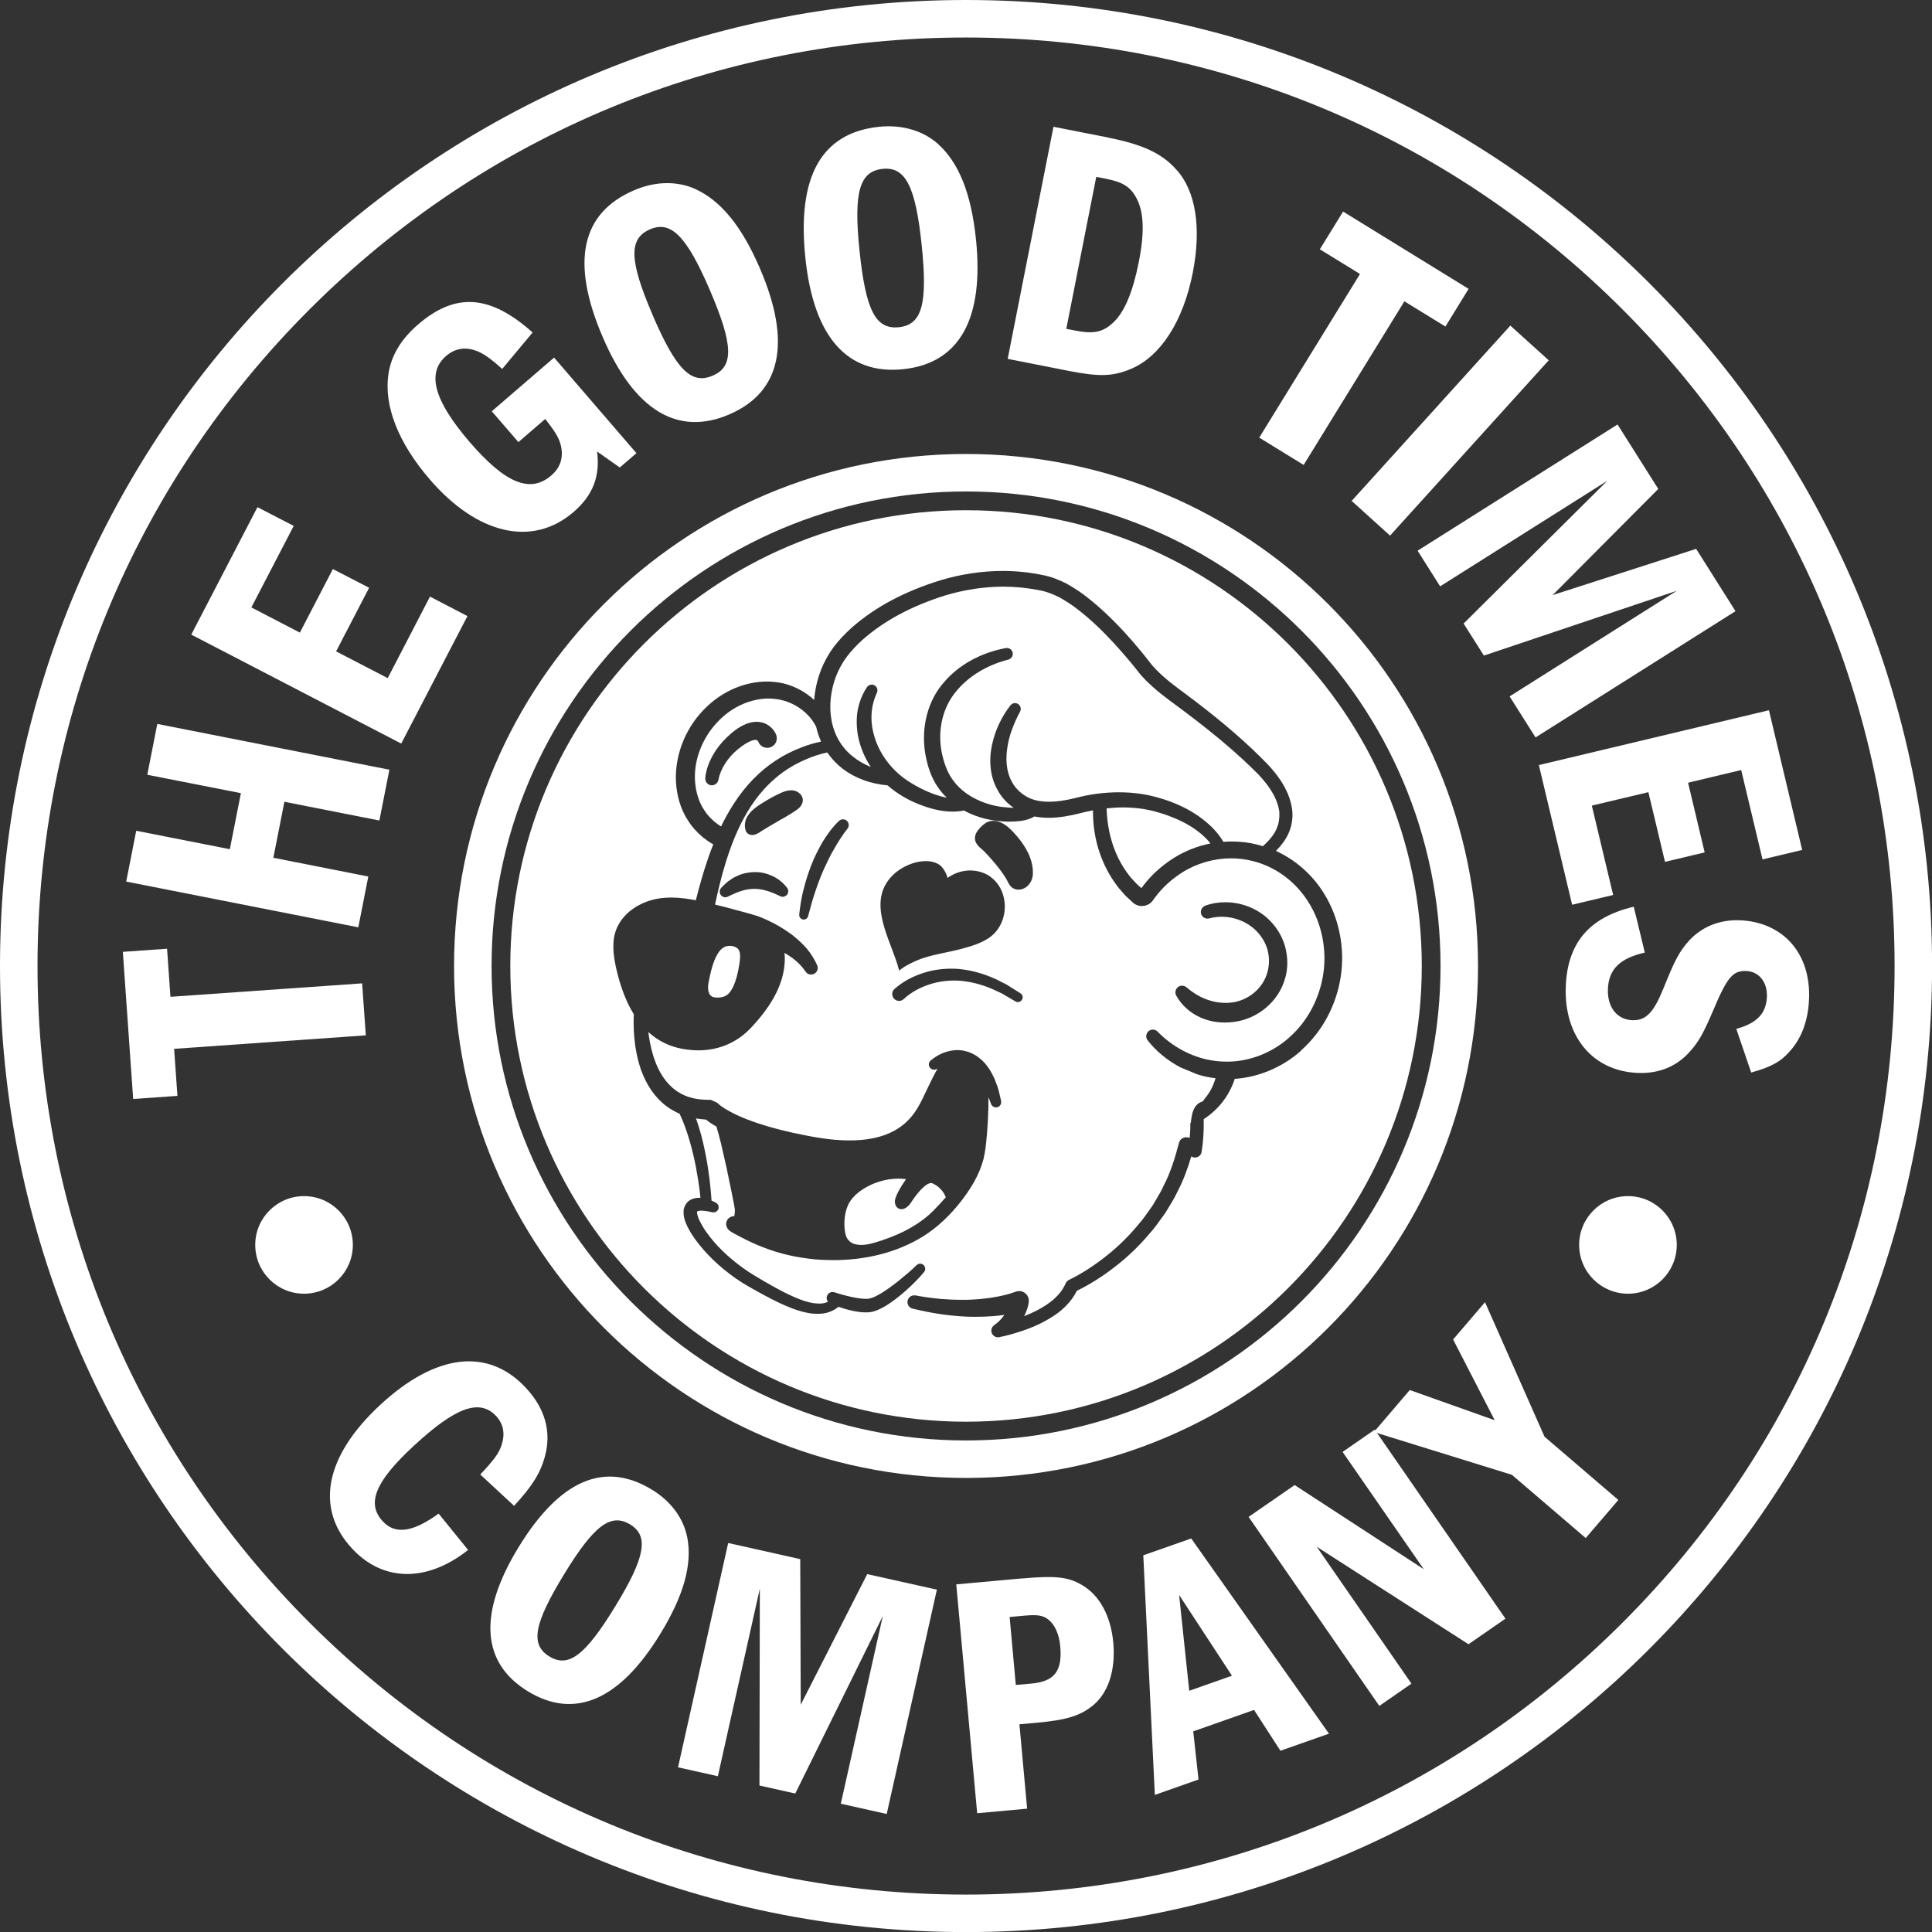 <svg width="55" height="55" viewBox="0 0 55 55" fill="none" xmlns="http://www.w3.org/2000/svg">
<rect x="0" y="0" width="55" height="55" fill="#333333" stroke="none"/>
<g clip-path="url(#clip0_1966_1002)">
<path d="M13.325 44.125C12.159 45.047 10.907 45.038 10.022 44.084C8.959 42.939 9.253 41.453 10.82 39.998C12.403 38.529 13.9 38.353 14.975 39.514C15.527 40.108 15.707 40.781 15.506 41.486C15.376 41.951 15.141 42.318 14.635 42.868L13.672 41.976C14.062 41.561 14.201 41.378 14.281 41.132C14.384 40.81 14.331 40.539 14.126 40.315C13.654 39.806 12.965 40.06 11.765 41.173C10.679 42.181 10.426 42.802 10.898 43.31C11.249 43.689 11.751 43.625 12.486 43.089L13.325 44.123V44.125Z" fill="white"/>
<path d="M19.564 43.758C19.713 44.526 19.471 45.412 18.8 46.509C17.646 48.403 16.355 48.959 15.029 48.149C13.704 47.339 13.61 45.939 14.753 44.061C15.933 42.127 17.206 41.581 18.563 42.41C19.097 42.736 19.455 43.217 19.562 43.755L19.564 43.758ZM16.06 44.814C15.196 46.228 15.089 46.819 15.638 47.155C16.188 47.49 16.663 47.125 17.523 45.717C18.371 44.328 18.476 43.724 17.942 43.4C17.393 43.064 16.914 43.416 16.06 44.814V44.814Z" fill="white"/>
<path d="M22.781 44.385L22.795 48.53L24.688 44.812L26.671 45.254L25.243 51.64L23.936 51.348L25.131 46.007L22.64 51.058L21.62 50.83L21.631 45.225L20.436 50.565L19.302 50.312L20.73 43.926L22.781 44.385V44.385Z" fill="white"/>
<path d="M29.084 44.937C30.017 44.853 30.394 44.887 30.777 45.108C31.295 45.396 31.623 45.996 31.692 46.758C31.765 47.549 31.548 48.199 31.11 48.553C30.754 48.843 30.362 48.966 29.527 49.041L29.021 49.087L29.24 51.489L27.818 51.619L27.223 45.104L29.082 44.935L29.084 44.937ZM28.92 47.967L29.358 47.928C30.02 47.869 30.248 47.572 30.182 46.858C30.152 46.525 30.029 46.251 29.849 46.11C29.7 45.986 29.532 45.961 29.18 45.993L28.742 46.032L28.918 47.967H28.92Z" fill="white"/>
<path d="M33.912 43.797L37.833 49.354L36.451 49.84L35.7 48.678L33.969 49.288L34.119 50.659L32.876 51.097L32.547 44.276L33.912 43.797V43.797ZM33.567 45.405L33.855 48.133L35.071 47.704L33.567 45.405Z" fill="white"/>
<path d="M36.857 42.277L40.532 44.672L38.221 41.333L39.136 40.699L42.857 46.08L41.805 46.808L37.486 44.034L40.181 47.93L39.266 48.564L35.545 43.183L36.855 42.277H36.857Z" fill="white"/>
<path d="M40.135 39.572L42.551 40.431L41.367 38.132L42.275 37.071L43.97 40.901L46.071 42.701L45.142 43.785L43.041 41.985L39.111 40.767L40.133 39.572H40.135Z" fill="white"/>
<path d="M27.501 1.068C34.562 1.068 41.2 3.817 46.192 8.81C51.183 13.802 53.935 20.441 53.935 27.501C53.935 34.562 51.186 41.2 46.192 46.192C41.2 51.183 34.562 53.935 27.501 53.935C20.441 53.935 13.802 51.186 8.81 46.192C3.817 41.198 1.068 34.559 1.068 27.501C1.068 20.443 3.817 13.802 8.81 8.81C13.802 3.817 20.441 1.068 27.501 1.068ZM27.501 0C12.312 0 0 12.312 0 27.501C0 42.69 12.312 55.002 27.501 55.002C42.69 55.002 55.002 42.69 55.002 27.501C55.002 12.312 42.688 0 27.501 0Z" fill="white"/>
<path d="M20.21 28.318C20.244 28.363 20.292 28.389 20.358 28.395C20.381 28.398 20.406 28.4 20.431 28.4C20.511 28.4 20.625 28.384 20.714 28.311C20.817 28.227 20.958 28.008 21.047 27.456C21.079 27.257 21.093 27.063 20.979 26.986C20.924 26.947 20.849 26.926 20.774 26.926C20.723 26.926 20.675 26.935 20.634 26.954C20.552 26.99 20.482 27.061 20.42 27.17C20.292 27.394 20.226 27.688 20.171 27.971C20.144 28.119 20.158 28.247 20.21 28.318V28.318Z" fill="white"/>
<path d="M23.005 20.365C22.797 20.142 22.514 19.984 22.209 19.92C22.101 19.898 21.99 19.886 21.878 19.886C21.385 19.886 20.865 20.112 20.488 20.491C20.018 20.949 19.756 21.59 19.784 22.204C19.802 22.539 19.895 22.838 20.053 23.069C20.123 23.183 20.217 23.288 20.354 23.404C20.368 23.413 20.386 23.427 20.406 23.443C20.447 23.475 20.486 23.504 20.527 23.527C20.639 23.294 20.762 23.078 20.89 22.879C21.221 22.366 21.622 21.953 22.081 21.652C22.311 21.499 22.569 21.369 22.847 21.266C23.007 21.202 23.185 21.152 23.374 21.111C23.315 20.979 23.267 20.835 23.233 20.685C23.165 20.557 23.089 20.452 23.007 20.365H23.005ZM21.958 21.262C21.921 21.28 21.882 21.289 21.841 21.289C21.736 21.289 21.638 21.227 21.595 21.132L21.588 21.116C21.572 21.077 21.543 21.063 21.501 21.063C21.476 21.063 21.449 21.068 21.417 21.079C21.298 21.118 21.162 21.202 20.997 21.337C20.854 21.458 20.737 21.59 20.651 21.725C20.552 21.875 20.482 22.042 20.456 22.186C20.438 22.288 20.361 22.355 20.267 22.355H20.235C20.137 22.336 20.069 22.245 20.078 22.147C20.098 21.935 20.162 21.738 20.288 21.51C20.386 21.332 20.518 21.159 20.687 20.995C20.84 20.851 21.006 20.705 21.244 20.607C21.349 20.568 21.444 20.548 21.536 20.548C21.588 20.548 21.64 20.555 21.691 20.566C21.775 20.587 21.857 20.63 21.926 20.687C21.992 20.746 22.042 20.801 22.088 20.899C22.152 21.036 22.095 21.198 21.958 21.264V21.262Z" fill="white"/>
<path d="M33.896 23.525C33.611 23.349 33.271 23.208 32.887 23.103C32.6 23.025 32.29 22.986 31.968 22.986C31.817 22.986 31.66 22.996 31.503 23.012C31.521 23.705 31.726 24.351 32.082 24.839L32.1 24.864C32.146 24.928 32.189 24.985 32.242 25.037L32.271 25.069C32.322 25.124 32.37 25.177 32.424 25.222L32.493 25.284L32.518 25.25C32.755 24.93 33.054 24.654 33.41 24.428C33.722 24.23 34.083 24.086 34.459 24.011C34.322 23.835 34.133 23.673 33.898 23.525H33.896Z" fill="white"/>
<path d="M27.501 14.525C20.347 14.525 14.527 20.345 14.527 27.499C14.527 34.653 20.347 40.473 27.501 40.473C34.655 40.473 40.475 34.653 40.475 27.499C40.475 20.345 34.655 14.525 27.501 14.525V14.525ZM37.042 29.908C36.519 30.378 35.833 30.668 35.15 30.713C35.118 30.816 35.08 30.905 35.045 30.978C34.977 31.119 34.899 31.245 34.815 31.354C34.669 31.548 34.484 31.717 34.267 31.861C34.267 31.947 34.267 32.034 34.267 32.121C34.261 32.372 34.24 32.586 34.206 32.796C34.19 32.887 34.115 32.951 34.021 32.951H33.989C33.962 32.944 33.937 32.933 33.914 32.919C33.816 33.245 33.69 33.608 33.508 33.948C33.439 34.096 33.35 34.242 33.264 34.382C33.23 34.434 33.198 34.489 33.166 34.541C33.127 34.594 33.095 34.639 33.063 34.683C32.965 34.822 32.862 34.965 32.744 35.096C32.447 35.451 32.114 35.773 31.758 36.049C31.393 36.334 31.03 36.565 30.654 36.747C30.565 36.93 30.433 37.101 30.264 37.254C30.086 37.418 29.878 37.539 29.7 37.635C29.52 37.73 29.319 37.815 29.087 37.892C28.854 37.97 28.651 38.025 28.448 38.066C28.436 38.068 28.423 38.07 28.411 38.07C28.32 38.07 28.243 38.007 28.224 37.917C28.211 37.844 28.24 37.769 28.3 37.728C28.423 37.639 28.521 37.539 28.592 37.432C28.5 37.445 28.402 37.457 28.293 37.466C28.131 37.48 27.962 37.486 27.789 37.486C27.695 37.486 27.602 37.486 27.508 37.482C27.239 37.468 26.979 37.443 26.735 37.404C26.513 37.372 26.281 37.324 25.98 37.254C25.929 37.242 25.888 37.21 25.861 37.167C25.834 37.124 25.827 37.073 25.838 37.023C25.859 36.937 25.934 36.877 26.023 36.877H26.055C26.256 36.914 26.518 36.955 26.785 36.978C26.974 36.994 27.175 37.003 27.383 37.003C27.426 37.003 27.469 37.003 27.512 37.003C27.773 36.996 28.008 36.975 28.229 36.941C28.491 36.9 28.719 36.845 28.89 36.781L28.909 36.775C28.943 36.761 28.977 36.754 29.011 36.754C29.125 36.754 29.226 36.822 29.269 36.927C29.285 36.971 29.292 37.016 29.287 37.062C29.269 37.213 29.228 37.308 29.183 37.411C29.173 37.429 29.162 37.45 29.153 37.468C29.29 37.416 29.413 37.361 29.525 37.302C29.682 37.217 29.862 37.112 30.011 36.975C30.161 36.839 30.271 36.69 30.337 36.535C30.362 36.485 30.394 36.453 30.433 36.435C30.795 36.259 31.158 36.024 31.514 35.739C31.845 35.477 32.153 35.171 32.431 34.831C32.538 34.71 32.63 34.578 32.721 34.448C32.753 34.402 32.785 34.356 32.817 34.311C32.844 34.263 32.876 34.21 32.908 34.156C32.988 34.021 33.065 33.896 33.124 33.759C33.328 33.373 33.453 32.949 33.56 32.547L33.565 32.529C33.59 32.438 33.674 32.376 33.768 32.376H33.795C33.825 32.383 33.848 32.388 33.868 32.392C33.877 32.292 33.884 32.198 33.886 32.112C33.886 32.064 33.886 32.014 33.886 31.966V31.97C33.932 32.016 33.861 31.464 34.233 31.357C34.252 31.343 34.265 31.322 34.279 31.299C34.336 31.231 34.386 31.163 34.432 31.09C34.486 31.001 34.537 30.896 34.575 30.782C34.585 30.754 34.594 30.725 34.603 30.695C34.425 30.674 34.249 30.638 34.08 30.583L33.608 30.387C33.239 30.195 32.915 29.928 32.671 29.616C32.639 29.577 32.625 29.527 32.632 29.477C32.639 29.427 32.664 29.381 32.703 29.351C32.734 29.326 32.778 29.31 32.819 29.31C32.869 29.31 32.919 29.331 32.953 29.367C33.458 29.885 34.133 30.195 34.808 30.22C34.849 30.22 34.89 30.223 34.931 30.223C35.572 30.223 36.22 29.97 36.706 29.532C37.222 29.073 37.564 28.432 37.671 27.725C37.776 27.036 37.63 26.306 37.27 25.717C36.905 25.11 36.316 24.67 35.654 24.51C35.456 24.46 35.253 24.435 35.045 24.435C34.562 24.435 34.071 24.576 33.663 24.832C33.355 25.026 33.097 25.261 32.894 25.532L32.807 25.649C32.737 25.74 32.625 25.792 32.509 25.792C32.497 25.792 32.486 25.792 32.477 25.792C32.417 25.788 32.358 25.767 32.308 25.738C32.269 25.712 32.253 25.697 32.237 25.681L32.114 25.567C32.045 25.507 31.984 25.436 31.925 25.368L31.904 25.343C31.84 25.274 31.785 25.197 31.733 25.122L31.717 25.101C31.318 24.522 31.106 23.805 31.115 23.069C30.98 23.094 30.846 23.123 30.713 23.16C30.478 23.217 30.172 23.281 29.858 23.281C29.723 23.281 29.593 23.269 29.468 23.247C29.461 23.247 29.456 23.244 29.449 23.242C29.34 23.308 29.207 23.351 29.052 23.372C28.95 23.383 28.847 23.39 28.74 23.39C28.671 23.39 28.603 23.388 28.532 23.383C28.165 23.356 27.827 23.267 27.522 23.116C27.497 23.103 27.471 23.089 27.446 23.073C27.341 23.094 27.23 23.105 27.116 23.105C26.835 23.105 26.534 23.041 26.194 22.909C25.863 22.786 25.541 22.596 25.265 22.357C24.786 22.316 24.346 22.154 23.99 21.887C23.821 21.755 23.673 21.599 23.55 21.421C23.34 21.467 23.153 21.526 22.98 21.602C22.731 21.704 22.503 21.83 22.302 21.974C21.903 22.259 21.556 22.642 21.275 23.116C21.034 23.52 20.833 23.992 20.657 24.563C20.527 24.983 20.429 25.409 20.356 25.751C20.602 25.811 20.815 25.865 21.013 25.922C21.072 25.938 21.132 25.954 21.193 25.97C21.305 26 21.419 26.03 21.529 26.068C21.538 26.068 21.549 26.073 21.558 26.075C21.768 26.151 21.937 26.237 22.076 26.31C22.243 26.401 22.4 26.502 22.544 26.609C22.697 26.728 22.836 26.855 22.957 26.992C23.084 27.143 23.187 27.307 23.262 27.476C23.283 27.522 23.285 27.574 23.267 27.622C23.249 27.67 23.212 27.706 23.167 27.727C23.142 27.738 23.116 27.743 23.089 27.743C23.025 27.743 22.966 27.711 22.932 27.659C22.795 27.453 22.594 27.275 22.332 27.127C22.341 27.202 22.343 27.275 22.341 27.348C22.32 27.973 22.003 28.601 21.371 29.267C20.977 29.682 20.461 29.901 19.882 29.901C19.731 29.901 19.576 29.885 19.421 29.858C19.053 29.789 18.732 29.63 18.458 29.381C18.469 29.483 18.485 29.584 18.504 29.68C18.572 30.026 18.67 30.307 18.802 30.54C18.955 30.809 19.158 31.014 19.389 31.135C19.596 31.249 19.857 31.309 20.162 31.309H20.231L20.415 31.391L20.429 31.407C20.429 31.407 20.482 31.452 20.518 31.48C20.559 31.512 20.605 31.539 20.65 31.569C20.735 31.621 20.831 31.671 20.942 31.726C21.161 31.831 21.387 31.913 21.581 31.979C21.98 32.112 22.427 32.226 22.945 32.324C23.431 32.422 23.826 32.465 24.184 32.465C24.232 32.465 24.278 32.465 24.326 32.463C24.834 32.447 25.256 32.331 25.583 32.114C25.761 31.997 25.913 31.847 26.039 31.667C26.153 31.507 26.242 31.325 26.333 31.131L26.422 30.946C26.504 30.775 26.589 30.597 26.691 30.421C26.682 30.426 26.673 30.43 26.666 30.435C26.639 30.448 26.616 30.453 26.593 30.453C26.536 30.453 26.484 30.421 26.459 30.371C26.427 30.309 26.443 30.234 26.495 30.191C26.689 30.024 26.919 29.924 27.161 29.899C27.193 29.894 27.225 29.894 27.257 29.894C27.485 29.894 27.716 29.981 27.891 30.129C28.097 30.291 28.218 30.51 28.309 30.704C28.325 30.747 28.338 30.782 28.352 30.818C28.379 30.884 28.407 30.955 28.425 31.028L28.448 31.119C28.466 31.195 28.484 31.27 28.5 31.345C28.516 31.425 28.464 31.505 28.384 31.523H28.375L28.354 31.525C28.293 31.525 28.238 31.489 28.215 31.432C28.188 31.363 28.163 31.297 28.138 31.233C28.138 31.29 28.138 31.347 28.138 31.402V31.523C28.131 31.763 28.119 32.002 28.099 32.258L28.09 32.351C28.072 32.561 28.051 32.78 27.996 33.004C27.878 33.439 27.649 33.848 27.255 34.327C26.903 34.749 26.516 35.075 26.105 35.299C25.425 35.675 24.604 35.873 23.726 35.873C23.552 35.873 23.377 35.867 23.201 35.851C22.672 35.8 22.183 35.689 21.745 35.515C21.538 35.438 21.323 35.34 21.07 35.207L20.908 35.121L20.824 35.073L20.81 35.064C20.792 35.052 20.776 35.043 20.746 35.016L20.733 35C20.71 34.975 20.687 34.94 20.673 34.874C20.662 34.806 20.691 34.726 20.744 34.68C20.778 34.651 20.812 34.637 20.837 34.63C20.865 34.623 20.885 34.621 20.904 34.619C20.904 34.612 20.908 34.605 20.908 34.598C20.915 34.555 20.92 34.507 20.92 34.455C20.92 34.429 20.92 34.416 20.915 34.398L20.899 34.309L20.831 33.957L20.685 33.252L20.639 33.049C20.566 32.721 20.491 32.383 20.395 32.071C20.384 32.064 20.37 32.059 20.358 32.05C20.301 32.016 20.242 31.979 20.187 31.941L20.167 31.924C20.144 31.906 20.121 31.89 20.096 31.872C19.996 31.865 19.902 31.854 19.813 31.84C19.845 31.929 19.877 32.025 19.911 32.139C19.975 32.351 20.03 32.579 20.082 32.839C20.126 33.051 20.162 33.282 20.196 33.547C20.219 33.734 20.24 33.934 20.256 34.178C20.301 34.197 20.345 34.217 20.386 34.242C20.42 34.263 20.443 34.292 20.454 34.331C20.463 34.37 20.459 34.409 20.441 34.441C20.415 34.484 20.367 34.514 20.315 34.514H20.285C20.171 34.486 20.057 34.464 19.955 34.464C19.877 34.468 19.859 34.48 19.857 34.48C19.85 34.484 19.847 34.489 19.843 34.505C19.838 34.548 19.866 34.648 19.918 34.758C19.975 34.87 20.034 34.97 20.098 35.061C20.363 35.438 20.719 35.785 21.15 36.095C21.337 36.232 21.535 36.348 21.745 36.471L21.789 36.496C21.983 36.608 22.213 36.738 22.457 36.854C22.669 36.955 22.902 37.053 23.144 37.096C23.212 37.105 23.272 37.11 23.324 37.11C23.356 37.11 23.386 37.11 23.418 37.103C23.434 37.103 23.452 37.099 23.47 37.094C23.504 37.087 23.538 37.074 23.573 37.057C23.559 37.044 23.55 37.026 23.543 37.007C23.527 36.966 23.529 36.918 23.548 36.88C23.575 36.82 23.634 36.781 23.701 36.781C23.716 36.781 23.735 36.784 23.751 36.788C24.018 36.873 24.23 36.925 24.421 36.955C24.51 36.968 24.581 36.975 24.643 36.975C24.672 36.975 24.7 36.975 24.727 36.971C24.796 36.962 24.887 36.927 24.994 36.868C25.197 36.759 25.391 36.61 25.562 36.478C25.747 36.328 25.929 36.179 26.089 36.02C26.119 35.99 26.155 35.974 26.194 35.974C26.233 35.974 26.269 35.99 26.297 36.017C26.349 36.07 26.354 36.154 26.306 36.213C26.157 36.391 25.986 36.565 25.783 36.745C25.617 36.891 25.416 37.057 25.177 37.197C25.056 37.265 24.932 37.329 24.775 37.354C24.729 37.359 24.688 37.361 24.647 37.361C24.545 37.361 24.444 37.347 24.362 37.334C24.198 37.304 24.038 37.261 23.874 37.201C23.773 37.281 23.659 37.34 23.538 37.372C23.513 37.379 23.488 37.384 23.461 37.388C23.404 37.397 23.345 37.402 23.281 37.402C23.221 37.402 23.162 37.397 23.103 37.393C22.861 37.359 22.615 37.283 22.323 37.153C22.065 37.039 21.823 36.909 21.62 36.797L21.574 36.772C21.364 36.656 21.148 36.535 20.942 36.391C20.472 36.061 20.085 35.686 19.79 35.28C19.713 35.175 19.642 35.059 19.574 34.927L19.56 34.897C19.505 34.776 19.446 34.637 19.462 34.448C19.478 34.338 19.549 34.206 19.672 34.149C19.74 34.117 19.815 34.099 19.893 34.099C19.909 34.099 19.925 34.099 19.941 34.099C19.92 33.902 19.9 33.743 19.875 33.592C19.836 33.341 19.793 33.118 19.745 32.912C19.688 32.666 19.628 32.449 19.562 32.251C19.491 32.036 19.419 31.858 19.346 31.706C19.268 31.671 19.197 31.635 19.129 31.594C18.739 31.366 18.508 31.019 18.383 30.768C18.237 30.483 18.139 30.152 18.082 29.753C18.041 29.456 18.029 29.169 18.043 28.874C17.824 28.521 17.653 28.071 17.534 27.535C17.473 27.257 17.45 27.027 17.466 26.81C17.47 26.744 17.479 26.68 17.495 26.618C17.6 26.16 17.986 25.792 18.524 25.63C18.707 25.576 18.898 25.551 19.108 25.551C19.357 25.551 19.605 25.589 19.809 25.628C19.898 25.277 20.016 24.839 20.169 24.401C20.21 24.282 20.256 24.163 20.306 24.036C20.288 24.027 20.269 24.017 20.251 24.006C20.183 23.967 20.119 23.917 20.057 23.872L20.003 23.831C19.82 23.673 19.688 23.523 19.59 23.365C19.382 23.052 19.261 22.656 19.241 22.222C19.215 21.44 19.549 20.653 20.128 20.112C20.598 19.663 21.221 19.402 21.832 19.402C21.994 19.402 22.156 19.421 22.311 19.457C22.637 19.539 22.939 19.704 23.178 19.927C23.199 19.64 23.265 19.348 23.372 19.072C23.465 18.834 23.591 18.611 23.741 18.408C23.89 18.216 24.059 18.036 24.248 17.867C24.916 17.279 25.744 16.838 26.78 16.517C27.364 16.343 27.96 16.254 28.546 16.254C28.922 16.254 29.294 16.291 29.65 16.364C29.922 16.409 30.189 16.526 30.364 16.615C30.604 16.752 30.802 16.884 30.976 17.025C31.311 17.29 31.653 17.609 32.016 18.004C32.185 18.189 32.335 18.362 32.481 18.54C32.556 18.631 32.632 18.725 32.703 18.818C32.764 18.901 32.828 18.974 32.915 19.065C33.163 19.32 33.451 19.535 33.759 19.761C33.832 19.815 33.903 19.868 33.975 19.923C34.842 20.582 35.52 21.171 36.104 21.775C36.373 22.067 36.734 22.521 36.791 23.103C36.811 23.374 36.743 23.65 36.599 23.881C36.526 23.999 36.435 24.111 36.323 24.223C36.889 24.483 37.375 24.914 37.701 25.45C38.121 26.132 38.292 26.988 38.169 27.798C38.043 28.621 37.642 29.369 37.037 29.906L37.042 29.908ZM28.201 24.964C28.439 25.14 28.569 25.405 28.598 25.683C28.64 26.064 28.489 26.468 28.16 26.696C27.932 26.853 27.659 26.933 27.394 27.006C27.008 27.111 26.652 27.152 26.274 27.277C26.084 27.339 25.776 27.483 25.619 27.613C25.612 27.617 25.596 27.627 25.599 27.636C25.393 26.796 24.629 25.703 25.409 24.921C25.644 24.686 26.018 24.51 26.37 24.515C26.509 24.515 26.648 24.549 26.76 24.631C26.828 24.684 26.931 24.821 26.974 24.992C27.43 24.672 27.925 24.759 28.204 24.964H28.201ZM27.891 23.573C27.937 23.525 27.976 23.491 28.017 23.459C28.094 23.397 28.183 23.367 28.279 23.367C28.427 23.367 28.56 23.443 28.644 23.504C28.715 23.557 28.783 23.621 28.854 23.696C28.89 23.737 28.927 23.78 28.963 23.821C29.176 24.07 29.42 24.451 29.404 24.88C29.397 25.074 29.285 25.24 29.121 25.304C29.08 25.32 29.036 25.327 28.995 25.327C28.925 25.327 28.858 25.304 28.806 25.263C28.742 25.213 28.708 25.14 28.676 25.076C28.665 25.053 28.653 25.03 28.642 25.012C28.528 24.823 28.389 24.652 28.265 24.508C28.174 24.401 28.097 24.316 28.023 24.241C28.003 24.221 27.978 24.2 27.955 24.18C27.893 24.127 27.825 24.068 27.786 23.992C27.747 23.917 27.709 23.764 27.893 23.575L27.891 23.573ZM25.464 28.154C25.71 27.937 25.995 27.786 26.34 27.681C26.575 27.611 26.824 27.576 27.084 27.576C27.157 27.576 27.232 27.579 27.305 27.585C27.617 27.617 27.93 27.697 28.231 27.823C28.327 27.861 28.421 27.907 28.509 27.955C28.557 27.98 28.603 28.003 28.651 28.026L29.05 28.277C29.08 28.295 29.103 28.327 29.11 28.361C29.119 28.398 29.11 28.432 29.091 28.464C29.066 28.503 29.023 28.528 28.977 28.528C28.954 28.528 28.929 28.521 28.909 28.509L28.516 28.279C28.477 28.263 28.427 28.238 28.377 28.215C28.291 28.174 28.208 28.135 28.122 28.103C27.841 27.998 27.56 27.934 27.28 27.916C27.246 27.916 27.207 27.914 27.17 27.914C26.915 27.914 26.673 27.953 26.447 28.028C26.176 28.117 25.922 28.261 25.735 28.434C25.692 28.475 25.644 28.494 25.596 28.494C25.541 28.494 25.489 28.471 25.453 28.432C25.418 28.393 25.398 28.343 25.4 28.293C25.4 28.24 25.423 28.192 25.462 28.158L25.464 28.154ZM36.093 27.07C36.035 26.849 35.917 26.648 35.748 26.484C35.497 26.239 35.144 26.098 34.779 26.098C34.658 26.098 34.539 26.114 34.425 26.144C34.409 26.148 34.393 26.151 34.375 26.151C34.288 26.151 34.213 26.093 34.192 26.011C34.167 25.918 34.22 25.817 34.311 25.783C34.491 25.717 34.685 25.685 34.883 25.685C35.319 25.685 35.753 25.847 36.072 26.132C36.314 26.349 36.492 26.625 36.581 26.935C36.672 27.264 36.67 27.606 36.569 27.9C36.38 28.519 35.807 28.998 35.148 29.089C35.054 29.103 34.961 29.109 34.87 29.109C34.628 29.109 34.402 29.064 34.197 28.975C33.891 28.845 33.638 28.621 33.485 28.343C33.435 28.252 33.467 28.135 33.56 28.083C33.588 28.067 33.62 28.06 33.651 28.06C33.697 28.06 33.74 28.076 33.775 28.106C34.115 28.398 34.5 28.55 34.893 28.55C34.952 28.55 35.014 28.546 35.071 28.539C35.527 28.48 35.926 28.158 36.063 27.734C36.136 27.522 36.145 27.284 36.09 27.068L36.093 27.07ZM22.265 23.31L22.11 23.402C21.964 23.486 21.812 23.573 21.67 23.664L21.654 23.675C21.597 23.712 21.531 23.755 21.449 23.769C21.437 23.769 21.426 23.771 21.412 23.771C21.353 23.771 21.298 23.748 21.264 23.707C21.234 23.673 21.223 23.634 21.218 23.609C21.127 23.215 21.524 22.968 21.739 22.838C21.903 22.735 22.06 22.651 22.218 22.578C22.236 22.569 22.256 22.56 22.277 22.553C22.368 22.516 22.446 22.498 22.521 22.498C22.562 22.498 22.601 22.503 22.637 22.514C22.774 22.558 22.893 22.69 22.843 22.852C22.804 22.982 22.692 23.05 22.603 23.107L22.576 23.125C22.475 23.189 22.373 23.253 22.268 23.313L22.265 23.31ZM22.373 25.498C22.345 25.519 22.313 25.53 22.279 25.53C22.254 25.53 22.229 25.523 22.209 25.512C22.076 25.446 21.946 25.393 21.83 25.359C21.709 25.322 21.588 25.304 21.469 25.304C21.367 25.306 21.234 25.318 21.107 25.363C20.988 25.398 20.874 25.453 20.753 25.509L20.721 25.526C20.696 25.537 20.673 25.544 20.648 25.544C20.587 25.544 20.529 25.507 20.504 25.453C20.477 25.393 20.488 25.325 20.532 25.274C20.587 25.218 20.648 25.158 20.712 25.103C20.739 25.085 20.758 25.072 20.776 25.058C20.824 25.024 20.878 24.983 20.945 24.957C21.079 24.882 21.255 24.837 21.458 24.827C21.474 24.827 21.49 24.827 21.506 24.827C21.668 24.827 21.834 24.866 21.992 24.939C22.161 25.019 22.3 25.133 22.409 25.277C22.462 25.348 22.446 25.448 22.375 25.5L22.373 25.498ZM22.879 25.316C22.934 25.076 23.016 24.839 23.098 24.622C23.178 24.415 23.285 24.2 23.422 23.96C23.548 23.76 23.691 23.552 23.887 23.367C23.917 23.34 23.958 23.324 23.999 23.324C24.045 23.324 24.088 23.342 24.118 23.377C24.173 23.436 24.177 23.525 24.127 23.589C23.997 23.753 23.874 23.942 23.753 24.154C23.641 24.341 23.548 24.542 23.456 24.738L23.443 24.768C23.361 24.955 23.283 25.158 23.199 25.411C23.13 25.617 23.071 25.834 23.016 26.041L23.005 26.082C22.991 26.137 22.939 26.178 22.879 26.178H22.868L22.849 26.173C22.788 26.157 22.747 26.1 22.752 26.037C22.781 25.77 22.82 25.535 22.875 25.318L22.879 25.316Z" fill="white"/>
<path d="M27.501 12.924C19.45 12.924 12.926 19.45 12.926 27.499C12.926 35.547 19.453 42.074 27.501 42.074C35.55 42.074 42.076 35.547 42.076 27.499C42.076 19.45 35.55 12.924 27.501 12.924V12.924ZM27.501 41.007C20.053 41.007 13.994 34.947 13.994 27.499C13.994 20.05 20.053 13.991 27.501 13.991C34.95 13.991 41.009 20.05 41.009 27.499C41.009 34.947 34.95 41.007 27.501 41.007V41.007Z" fill="white"/>
<path d="M36.423 23.142C36.387 22.793 36.191 22.434 35.826 22.049C35.274 21.49 34.626 20.938 33.727 20.26C33.654 20.206 33.579 20.151 33.506 20.096C33.204 19.875 32.894 19.644 32.616 19.364C32.525 19.272 32.438 19.172 32.37 19.081C32.301 18.992 32.228 18.903 32.155 18.816C32.016 18.65 31.863 18.476 31.703 18.301C31.354 17.924 31.03 17.621 30.711 17.372C30.554 17.247 30.373 17.126 30.159 17.005C29.99 16.923 29.799 16.838 29.566 16.799C29.242 16.736 28.907 16.701 28.569 16.701C28.017 16.701 27.46 16.786 26.91 16.95C25.954 17.249 25.161 17.675 24.554 18.214C24.387 18.364 24.237 18.526 24.109 18.693C23.983 18.862 23.881 19.047 23.803 19.245C23.646 19.651 23.598 20.094 23.669 20.491C23.742 20.91 23.954 21.28 24.269 21.529C24.419 21.652 24.593 21.755 24.791 21.834C24.608 21.561 24.481 21.25 24.421 20.926C24.38 20.673 24.378 20.436 24.417 20.219C24.462 19.975 24.554 19.749 24.681 19.562C24.711 19.517 24.764 19.489 24.816 19.489C24.848 19.489 24.88 19.498 24.907 19.517C24.974 19.562 24.999 19.651 24.962 19.724C24.802 20.064 24.766 20.459 24.857 20.835C24.939 21.2 25.124 21.549 25.391 21.843C25.624 22.104 25.939 22.32 26.354 22.512C26.57 22.608 26.769 22.674 26.954 22.71C26.86 22.619 26.776 22.521 26.705 22.418C26.523 22.154 26.404 21.839 26.335 21.424C26.221 20.682 26.42 19.939 26.865 19.432C27.282 18.935 27.91 18.584 28.633 18.449H28.642L28.665 18.447C28.744 18.447 28.815 18.504 28.829 18.584C28.845 18.67 28.79 18.755 28.706 18.777C28.085 18.935 27.549 19.266 27.198 19.708C26.844 20.148 26.698 20.746 26.796 21.353C26.856 21.679 26.954 21.951 27.093 22.158C27.246 22.389 27.465 22.58 27.723 22.717C27.978 22.854 28.268 22.943 28.562 22.977H28.576C28.669 22.986 28.765 22.995 28.859 22.998C28.66 22.861 28.5 22.683 28.391 22.475C28.192 22.117 28.14 21.661 28.243 21.196C28.327 20.799 28.507 20.411 28.765 20.08C28.797 20.039 28.843 20.016 28.895 20.016C28.932 20.016 28.966 20.028 28.995 20.05C29.059 20.101 29.078 20.187 29.039 20.258C28.941 20.441 28.868 20.605 28.813 20.758C28.747 20.931 28.703 21.107 28.678 21.275C28.635 21.54 28.624 21.923 28.804 22.252C28.952 22.532 29.228 22.735 29.547 22.795C29.646 22.813 29.75 22.824 29.862 22.824C30.07 22.824 30.303 22.793 30.597 22.722C31.014 22.61 31.436 22.555 31.852 22.555C32.267 22.555 32.634 22.608 32.992 22.713C33.405 22.829 33.775 23 34.096 23.217C34.429 23.447 34.669 23.694 34.827 23.965C34.909 23.958 34.991 23.956 35.071 23.956C35.31 23.956 35.545 23.983 35.766 24.038C35.828 24.052 35.887 24.07 35.949 24.091C36.099 23.958 36.209 23.831 36.284 23.705C36.387 23.534 36.432 23.34 36.419 23.146L36.423 23.142Z" fill="white"/>
<path d="M24.342 35.42C24.396 35.433 24.456 35.44 24.52 35.44C24.713 35.44 24.914 35.374 25.108 35.31C25.735 35.102 26.224 34.817 26.577 34.459C26.707 34.327 26.819 34.206 26.924 34.085C26.867 33.919 26.716 33.759 26.543 33.686C26.532 33.681 26.52 33.679 26.507 33.679C26.374 33.679 26.157 33.891 25.925 34.247C25.852 34.356 25.754 34.423 25.663 34.423C25.571 34.423 25.48 34.356 25.475 34.208C25.471 34.06 25.665 33.754 25.793 33.567C25.763 33.563 25.733 33.56 25.701 33.558C25.66 33.556 25.619 33.553 25.578 33.553C25.222 33.553 24.846 33.667 24.547 33.866C24.355 33.994 24.216 34.144 24.143 34.304C24.043 34.525 24.011 34.822 24.061 35.098C24.091 35.267 24.191 35.381 24.344 35.42H24.342Z" fill="white"/>
<path d="M46.345 36.829C47.112 36.829 47.734 36.207 47.734 35.44C47.734 34.673 47.112 34.051 46.345 34.051C45.578 34.051 44.955 34.673 44.955 35.44C44.955 36.207 45.578 36.829 46.345 36.829Z" fill="white"/>
<path d="M8.655 36.829C9.423 36.829 10.045 36.207 10.045 35.44C10.045 34.673 9.423 34.051 8.655 34.051C7.888 34.051 7.266 34.673 7.266 35.44C7.266 36.207 7.888 36.829 8.655 36.829Z" fill="white"/>
<path d="M3.497 27.097L4.756 27.008L4.852 28.377L10.309 27.994L10.414 29.474L4.957 29.858L5.051 31.197L3.791 31.286L3.497 27.097V27.097Z" fill="white"/>
<path d="M3.878 23.65L6.543 24.175L6.858 22.58L4.193 22.056L4.478 20.609L11.085 21.912L10.8 23.358L8.096 22.825L7.782 24.419L10.485 24.953L10.2 26.399L3.593 25.097L3.878 23.65Z" fill="white"/>
<path d="M7.33 14.438L8.361 14.972L7.156 17.292L8.537 18.009L9.476 16.2L10.508 16.733L9.568 18.543L11.037 19.305L12.241 16.984L13.307 17.539L11.422 21.168L5.445 18.066L7.33 14.436V14.438Z" fill="white"/>
<path d="M15.773 10.179L18.118 12.901L17.644 13.309L16.998 12.853C17.089 13.56 16.877 14.103 16.325 14.578C15.162 15.579 13.592 15.225 12.23 13.642C11.34 12.609 10.925 11.555 11.057 10.656C11.133 10.124 11.418 9.652 11.902 9.237C12.972 8.315 13.955 8.388 15.162 9.465L14.297 10.503C13.948 10.191 13.752 10.054 13.542 9.981C13.236 9.871 12.944 9.921 12.7 10.134C12.141 10.615 12.349 11.395 13.368 12.581C14.384 13.759 15.091 14.055 15.695 13.535C15.978 13.291 16.06 12.967 15.944 12.602C15.885 12.426 15.789 12.269 15.522 11.927L14.758 12.586L14 11.708L15.775 10.179H15.773Z" fill="white"/>
<path d="M19.781 5.375C20.518 5.708 21.118 6.438 21.638 7.652C22.539 9.748 22.236 11.162 20.762 11.797C19.288 12.431 18.052 11.676 17.16 9.6C16.238 7.458 16.542 6.064 18.052 5.416C18.645 5.16 19.266 5.147 19.781 5.375ZM18.57 8.95C19.243 10.517 19.674 10.957 20.288 10.695C20.899 10.432 20.876 9.816 20.208 8.258C19.546 6.718 19.101 6.274 18.508 6.527C17.897 6.789 17.906 7.401 18.572 8.95H18.57Z" fill="white"/>
<path d="M26.689 4.086C27.294 4.622 27.647 5.498 27.784 6.814C28.019 9.084 27.309 10.343 25.712 10.51C24.116 10.677 23.16 9.588 22.927 7.339C22.685 5.019 23.388 3.78 25.026 3.609C25.669 3.543 26.265 3.714 26.689 4.086V4.086ZM24.469 7.138C24.645 8.835 24.925 9.383 25.589 9.315C26.251 9.246 26.413 8.651 26.237 6.965C26.064 5.299 25.772 4.741 25.131 4.807C24.469 4.875 24.296 5.461 24.469 7.138Z" fill="white"/>
<path d="M31.544 3.917C32.525 4.111 33.072 4.362 33.485 4.825C34.044 5.429 34.206 6.49 33.955 7.768C33.683 9.143 33.045 10.14 32.203 10.499C31.687 10.715 31.313 10.733 30.421 10.558L28.687 10.216L29.99 3.609L31.546 3.915L31.544 3.917ZM30.357 9.362L30.606 9.41C31.131 9.513 31.398 9.463 31.701 9.173C32.016 8.874 32.253 8.304 32.422 7.444C32.591 6.582 32.561 6.011 32.34 5.617C32.164 5.304 31.952 5.181 31.457 5.083L31.208 5.035L30.355 9.362H30.357Z" fill="white"/>
<path d="M41.809 8.222L41.148 9.296L39.98 8.578L37.112 13.236L35.848 12.458L38.716 7.8L37.573 7.097L38.235 6.023L41.809 8.224V8.222Z" fill="white"/>
<path d="M44.089 10.257L39.572 15.248L38.479 14.26L42.996 9.269L44.089 10.257V10.257Z" fill="white"/>
<path d="M47.209 13.918L44.2 16.941L48.286 15.625L49.406 17.399L43.714 20.993L42.975 19.825L47.736 16.818L42.243 18.663L41.666 17.751L45.758 13.686L40.997 16.692L40.356 15.677L46.048 12.084L47.207 13.918H47.209Z" fill="white"/>
<path d="M51.304 24.196L50.175 24.465L49.568 21.921L48.056 22.282L48.528 24.266L47.399 24.535L46.926 22.551L45.316 22.934L45.923 25.478L44.755 25.756L43.808 21.78L50.358 20.219L51.304 24.196V24.196Z" fill="white"/>
<path d="M49.427 29.29C50.018 29.13 50.282 28.847 50.3 28.373C50.316 27.96 50.075 27.656 49.712 27.643C49.329 27.629 49.171 27.814 48.77 28.767C48.494 29.413 48.364 29.65 48.11 29.933C47.741 30.353 47.239 30.567 46.632 30.544C45.341 30.497 44.52 29.504 44.574 28.083C44.622 26.842 45.245 26.11 46.509 25.813L46.824 27.118C46.11 27.282 45.795 27.595 45.774 28.158C45.754 28.672 46.034 29.027 46.468 29.043C46.851 29.057 47.072 28.833 47.351 28.147C47.686 27.312 47.805 27.093 48.09 26.771C48.457 26.381 48.95 26.178 49.525 26.198C50.754 26.246 51.551 27.134 51.5 28.434C51.478 29.03 51.297 29.538 50.969 29.908C50.704 30.221 50.426 30.373 49.853 30.533L49.427 29.285V29.29Z" fill="white"/>
</g>
<defs>
<clipPath id="clip0_1966_1002">
<rect width="55" height="55" fill="white"/>
</clipPath>
</defs>
</svg>

